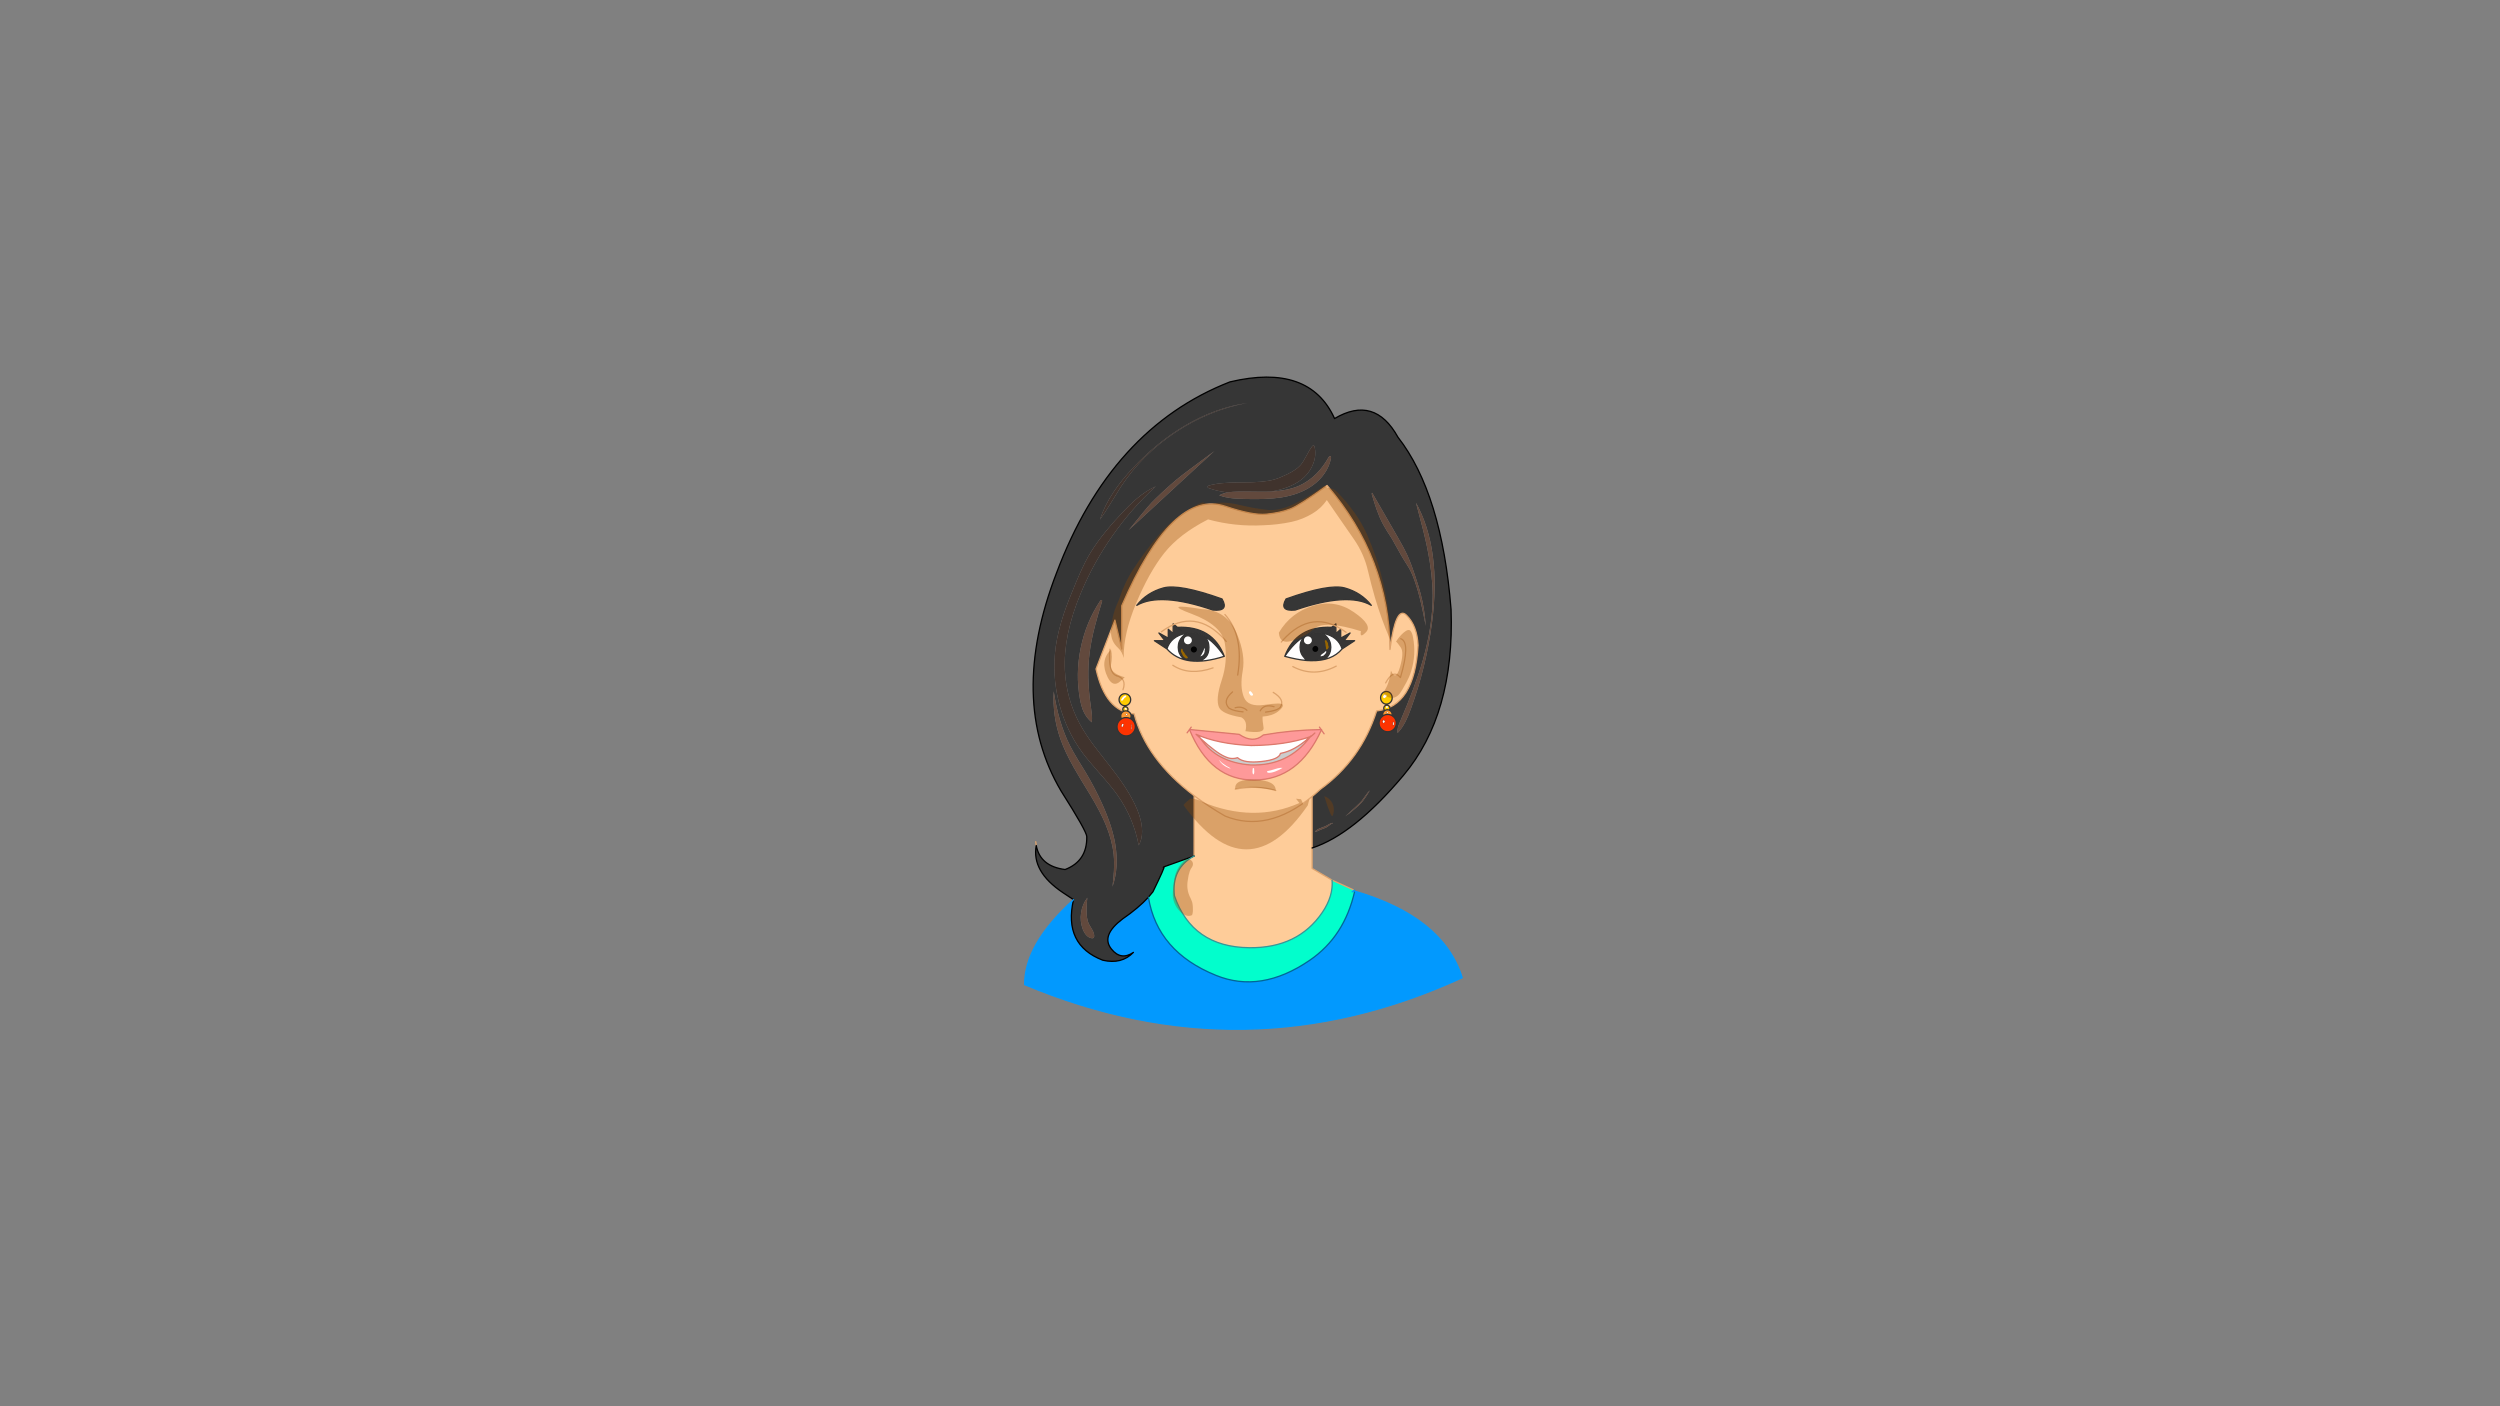 
<svg xmlns="http://www.w3.org/2000/svg" version="1.1" xmlns:xlink="http://www.w3.org/1999/xlink" preserveAspectRatio="none" x="0px" y="0px" width="1920px" height="1080px" viewBox="0 0 1920 1080">
<rect x="0" y="0" width="1920" height="1080" fill="#808080" stroke="none"/>
<defs>
<g id="Layer2_0_FILL">
<path fill="#0099FF" fill-opacity="0.988" stroke="none" d="
M 853.6 728.9
Q 860.875 737.929 870.45 731.45 861.399 740.803 846.95 737.45 816.52 725.708 824.45 690.95 786.678 725.275 786.95 756.2 956.608 827.306 1122.95 750.9 1108.396 704.241 1040.4 684.35 1032.627 719.224 1005.8 737.55 968.343 763.123 933.9 749.1 888.835 730.916 881.95 689 874.418 697.341 862.25 705.65 845.185 718.55 853.6 728.9 Z"/>

<path fill="#353535" fill-opacity="0.988" stroke="none" d="
M 972.45 394.9
Q 982.968 393.932 990.85 390.9 998.062 388.175 1019.2 372.85 1066.807 428.286 1067.5 498.8 1071.996 464.457 1080.15 472.5 1088.353 480.55 1089.05 495.6 1086.463 542.748 1057.25 546 1045.202 583.609 1014.1 606.1 1010.892 609.072 1007.7 611.7
L 1007.7 651.25
Q 1039.684 640.886 1077.85 595.45 1117.354 548.469 1114.4 467.95 1107.381 379.072 1073.65 335.8 1055.633 303.292 1024.95 321.45 1005.606 278.832 944.6 293.3 853.172 328.976 811.45 439.95 773.79 537.843 814.95 607.55 834.61 638.522 834.65 642.55 834.961 661.303 818 667.8 798.795 665.324 795.85 649.35 792.155 669.351 816.25 685.5
L 824.45 690.95
Q 816.52 725.708 846.95 737.45 861.399 740.803 870.45 731.45 860.875 737.929 853.6 728.9 845.185 718.55 862.25 705.65 874.418 697.341 881.95 689 883.856 686.966 885.45 684.9 894.994 665.367 893.9 665.7 893.759 665.784 893.45 666.15 893.759 665.784 893.9 665.7
L 917.05 657.45 917.05 611.05
Q 880.258 583.197 871 548.25 849.036 546.656 841.75 513.75
L 856.25 476.25 861.5 498.5 861.5 465.25
Q 900.473 375.119 941.05 388.85 961.979 395.919 972.45 394.9
M 860.85 373.85
Q 858.95 376.75 852.95 386.6 848.1 394.55 844.7 399.15 848.15 388.45 855.3 377.75 861.3 368.75 870.45 359 889 339.25 910.25 326.75 933.6 313 957.85 309.5 928.45 315 902.9 331.95 877.3 348.9 860.85 373.85
M 873.1 382.9
Q 880.45 376.75 887.65 373.5 869.05 390.5 854.45 411.35 839.8 432.15 830.1 455.45 816.4 488.1 817.85 515.25 819 536.7 829.1 555.6 833.35 563.55 840.55 573.15 841.05 573.85 853.5 589.8 869.75 610.6 874.75 625.4 879.65 640 874.55 649.25 870.5 628.05 858.15 610.55 853.95 604.55 844.95 594.4 835.4 583.6 831.55 578.4 818.65 560.95 813.2 539.4 807.8 517.85 810.85 496.3 812.55 484.7 817.05 471.25 820.3 461.55 826.45 447.1 831.65 434.7 835.65 427.6 843.8 413.1 860.6 395.15 867.7 387.45 873.1 382.9
M 877.65 393.9
Q 881.95 388.7 884.25 386.2 886.05 384.25 892.35 378.3 900.15 371.15 903.55 368.35 906.9 365.55 913.9 360.35
L 932.55 346.5 906.55 370.45
Q 876.65 398 866.9 407.1
L 877.65 393.9
M 844.85 461.55
Q 845.7 460.45 846.25 460.95 846.6 461.25 846.35 462.05 842.55 474.35 840.8 481.2 838.05 491.9 836.9 500.75 834.4 519.95 837.75 542.5 838.45 547.15 838.55 548.65 838.9 552.1 838.45 554.75 834.3 551.2 832.1 546.35 830.5 542.8 829.4 536.95 825.9 517.55 829.95 497.8 834 478 844.85 461.55
M 1007.75 342.75
Q 1008.4 341.9 1008.95 342.1 1009.35 342.3 1009.55 343.05 1011.1 349.15 1008.7 355.75 1006.45 361.95 1001.5 366.6 993.15 374.3 977.95 377.15 977.101 377.306 976.2 377.45 989.355 376.843 998.15 372.85 1005.1 369.65 1010.95 363.85 1016.4 358.35 1020.35 351.2 1020.9 350.1 1021.6 350.25 1022.45 350.45 1022.2 351.95 1021 358.15 1017.15 363.75 1013.45 369.05 1008 372.9 998.4 379.75 983.95 382.05 978.2 382.95 971.05 383.2 966.15 383.35 958.05 383.25 950.8 383.15 947 382.75 940.95 382.15 936.35 380.4 939.173 378.894 942.95 378.15 942.607 378.144 942.25 378.1 934.65 377.2 928.55 374.95 927.3 374.5 927.4 373.75 927.55 373.1 928.5 372.9 936.65 370.4 953.45 370.5 970.5 370.6 978.45 368.3 982.9 367.05 988.55 364.25 995.55 360.85 998.7 357.3 1000.7 355.05 1003.3 350.1 1006.05 344.85 1007.75 342.75
M 1057.35 391.6
Q 1055.9 387.6 1053.6 379.9 1053.25 378.8 1053.85 378.5
L 1073.35 412.35
Q 1078.25 420.85 1080.35 425.35 1083.3 431.5 1086.85 442.3 1089.8 451.15 1091.05 456 1094.2 468.05 1094.95 480.65 1092.8 469.5 1091.4 463.55 1089.25 454.1 1086.65 446.75 1084.45 440.35 1082.1 436.25 1081.8 435.75 1078.05 429.75 1076.3 426.95 1073.4 421.65 1070.3 416 1068.85 413.55 1064.25 406.5 1062.25 402.8 1059.65 398 1057.35 391.6
M 1100.3 457.1
Q 1100.2 441 1096.2 421.25 1093.8 409.5 1087.45 386.05 1107.25 421.8 1099.75 478.65 1095.2 512.75 1083.45 544.7 1081.2 550.85 1079.3 554.45 1076.65 559.55 1073.35 562.95 1073 561.05 1073.6 558.7 1074 557.15 1075.1 554.6 1087.1 526.7 1092.75 506.9 1100.4 480.15 1100.3 457.1
M 1041.4 619.4
Q 1044.3 616.75 1045.85 614.95 1046.3 614.45 1048.85 610.8 1050.6 608.25 1052.1 606.95 1048.25 613.55 1045.3 616.8 1043.65 618.6 1040.65 621.1 1036.1 625.1 1033.25 626.85
L 1041.4 619.4
M 1018.9 635.3
Q 1018 635.85 1016.35 636.4 1014.45 637.1 1013.8 637.4 1012.45 638.1 1011.8 638.35 1010.6 638.9 1009.7 638.85 1011 637.2 1013.9 636.05 1014.25 635.9 1016.25 635.15 1017.7 634.6 1018.6 634.15 1019.4 633.75 1020.95 632.85 1022.3 632.1 1023.4 631.95
L 1023.55 632.35
Q 1022.55 632.65 1021.15 633.7 1019.4 635.05 1018.9 635.3
M 824.8 589.7
Q 817.8 577.35 814.35 567.45 808.2 549.85 809.25 530.9 813 555.35 821.75 572.65 824 577.1 827.7 583.25 829.8 586.7 834.05 593.6 840.85 605.05 846.15 616.7 854.15 634.25 856.5 648.15 859.55 666.2 854.4 680.95 855.25 673.25 855.5 668.7 855.85 661.95 855.3 656.45 854.15 645.2 848.95 632.8 845 623.4 837.5 610.85 828.85 596.85 824.8 589.7
M 834.5 698.85
Q 834.4 705.75 836.2 709.5 836.25 709.6 838.75 713.9 840.25 716.5 840.35 718.5 840.45 719.8 839.7 720.35 839.15 720.8 838 720.5 833.8 719.45 831.5 713.5 829.3 707.55 830.25 701.05 831.2 694.5 835.05 689.45 834.5 694.3 834.5 698.85
M 987.7 460
Q 982.1 469.75 994.7 468.5 1035.25 454.55 1053.15 464.9 1045.45 455.1 1032.75 451.55 1020.55 448.25 987.7 460
M 931.5 468.5
Q 944.118 469.73 938.5 460 905.626 448.26 893.45 451.55 880.74 455.122 873.05 464.9 890.964 454.556 931.5 468.5 Z"/>

<path fill="#62493D" stroke="none" d="
M 836.2 709.5
Q 834.4 705.75 834.5 698.85 834.5 694.3 835.05 689.45 831.2 694.5 830.25 701.05 829.3 707.55 831.5 713.5 833.8 719.45 838 720.5 839.15 720.8 839.7 720.35 840.45 719.8 840.35 718.5 840.25 716.5 838.75 713.9 836.25 709.6 836.2 709.5
M 814.35 567.45
Q 817.8 577.35 824.8 589.7 828.85 596.85 837.5 610.85 845 623.4 848.95 632.8 854.15 645.2 855.3 656.45 855.85 661.95 855.5 668.7 855.25 673.25 854.4 680.95 859.55 666.2 856.5 648.15 854.15 634.25 846.15 616.7 840.85 605.05 834.05 593.6 829.8 586.7 827.7 583.25 824 577.1 821.75 572.65 813 555.35 809.25 530.9 808.2 549.85 814.35 567.45
M 1016.35 636.4
Q 1018 635.85 1018.9 635.3 1019.4 635.05 1021.15 633.7 1022.55 632.65 1023.55 632.35
L 1023.4 631.95
Q 1022.3 632.1 1020.95 632.85 1019.4 633.75 1018.6 634.15 1017.7 634.6 1016.25 635.15 1014.25 635.9 1013.9 636.05 1011 637.2 1009.7 638.85 1010.6 638.9 1011.8 638.35 1012.45 638.1 1013.8 637.4 1014.45 637.1 1016.35 636.4
M 1045.85 614.95
Q 1044.3 616.75 1041.4 619.4
L 1033.25 626.85
Q 1036.1 625.1 1040.65 621.1 1043.65 618.6 1045.3 616.8 1048.25 613.55 1052.1 606.95 1050.6 608.25 1048.85 610.8 1046.3 614.45 1045.85 614.95
M 1096.2 421.25
Q 1100.2 441 1100.3 457.1 1100.4 480.15 1092.75 506.9 1087.1 526.7 1075.1 554.6 1074 557.15 1073.6 558.7 1073 561.05 1073.35 562.95 1076.65 559.55 1079.3 554.45 1081.2 550.85 1083.45 544.7 1095.2 512.75 1099.75 478.65 1107.25 421.8 1087.45 386.05 1093.8 409.5 1096.2 421.25
M 1053.6 379.9
Q 1055.9 387.6 1057.35 391.6 1059.65 398 1062.25 402.8 1064.25 406.5 1068.85 413.55 1070.3 416 1073.4 421.65 1076.3 426.95 1078.05 429.75 1081.8 435.75 1082.1 436.25 1084.45 440.35 1086.65 446.75 1089.25 454.1 1091.4 463.55 1092.8 469.5 1094.95 480.65 1094.2 468.05 1091.05 456 1089.8 451.15 1086.85 442.3 1083.3 431.5 1080.35 425.35 1078.25 420.85 1073.35 412.35
L 1053.85 378.5
Q 1053.25 378.8 1053.6 379.9
M 976.2 377.45
Q 975.541 377.478 974.85 377.5 970.9 377.65 962.9 377.5 954.95 377.35 950.95 377.45 946.4 377.6 943.45 378.1 943.208 378.141 942.95 378.15 939.173 378.894 936.35 380.4 940.95 382.15 947 382.75 950.8 383.15 958.05 383.25 966.15 383.35 971.05 383.2 978.2 382.95 983.95 382.05 998.4 379.75 1008 372.9 1013.45 369.05 1017.15 363.75 1021 358.15 1022.2 351.95 1022.45 350.45 1021.6 350.25 1020.9 350.1 1020.35 351.2 1016.4 358.35 1010.95 363.85 1005.1 369.65 998.15 372.85 989.355 376.843 976.2 377.45
M 846.25 460.95
Q 845.7 460.45 844.85 461.55 834 478 829.95 497.8 825.9 517.55 829.4 536.95 830.5 542.8 832.1 546.35 834.3 551.2 838.45 554.75 838.9 552.1 838.55 548.65 838.45 547.15 837.75 542.5 834.4 519.95 836.9 500.75 838.05 491.9 840.8 481.2 842.55 474.35 846.35 462.05 846.6 461.25 846.25 460.95
M 884.25 386.2
Q 881.95 388.7 877.65 393.9
L 866.9 407.1
Q 876.65 398 906.55 370.45
L 932.55 346.5 913.9 360.35
Q 906.9 365.55 903.55 368.35 900.15 371.15 892.35 378.3 886.05 384.25 884.25 386.2 Z"/>

<path fill="#40332D" stroke="none" d="
M 1008.95 342.1
Q 1008.4 341.9 1007.75 342.75 1006.05 344.85 1003.3 350.1 1000.7 355.05 998.7 357.3 995.55 360.85 988.55 364.25 982.9 367.05 978.45 368.3 970.5 370.6 953.45 370.5 936.65 370.4 928.5 372.9 927.55 373.1 927.4 373.75 927.3 374.5 928.55 374.95 934.65 377.2 942.25 378.1 942.607 378.144 942.95 378.15 943.208 378.141 943.45 378.1 946.4 377.6 950.95 377.45 954.95 377.35 962.9 377.5 970.9 377.65 974.85 377.5 975.541 377.478 976.2 377.45 977.101 377.306 977.95 377.15 993.15 374.3 1001.5 366.6 1006.45 361.95 1008.7 355.75 1011.1 349.15 1009.55 343.05 1009.35 342.3 1008.95 342.1
M 887.65 373.5
Q 880.45 376.75 873.1 382.9 867.7 387.45 860.6 395.15 843.8 413.1 835.65 427.6 831.65 434.7 826.45 447.1 820.3 461.55 817.05 471.25 812.55 484.7 810.85 496.3 807.8 517.85 813.2 539.4 818.65 560.95 831.55 578.4 835.4 583.6 844.95 594.4 853.95 604.55 858.15 610.55 870.5 628.05 874.55 649.25 879.65 640 874.75 625.4 869.75 610.6 853.5 589.8 841.05 573.85 840.55 573.15 833.35 563.55 829.1 555.6 819 536.7 817.85 515.25 816.4 488.1 830.1 455.45 839.8 432.15 854.45 411.35 869.05 390.5 887.65 373.5
M 852.95 386.6
Q 858.95 376.75 860.85 373.85 877.3 348.9 902.9 331.95 928.45 315 957.85 309.5 933.6 313 910.25 326.75 889 339.25 870.45 359 861.3 368.75 855.3 377.75 848.15 388.45 844.7 399.15 848.1 394.55 852.95 386.6 Z"/>

<path fill="#00FFCC" fill-opacity="0.988" stroke="none" d="
M 917.05 657.45
L 893.9 665.7
Q 894.994 665.367 885.45 684.9 883.856 686.966 881.95 689 888.835 730.916 933.9 749.1 968.343 763.123 1005.8 737.55 1032.627 719.224 1040.4 684.35 1039.134 684.979 1038.45 684.95
L 1040.05 683.7 1023.05 675.95
Q 1024.034 688.306 1015.5 700.8 996.735 728.291 959.45 727.85 915.538 727.362 901.95 687.95 899.542 666.857 917.05 657.45 Z"/>

<path fill="#FFCC99" fill-opacity="0.988" stroke="none" d="
M 917.05 657.45
Q 899.542 666.857 901.95 687.95 915.538 727.362 959.45 727.85 996.735 728.291 1015.5 700.8 1024.034 688.306 1023.05 675.95
L 1007.7 666.95 1007.7 651.25 1007.7 611.7
Q 973.315 639.871 940.9 626.75 927.81 619.215 917.05 611.05
L 917.05 657.45
M 990.85 390.9
Q 982.968 393.932 972.45 394.9 961.979 395.919 941.05 388.85 900.473 375.119 861.5 465.25
L 861.5 498.5 856.25 476.25 841.75 513.75
Q 849.036 546.656 871 548.25 880.258 583.197 917.05 611.05 927.81 619.215 940.9 626.75 973.315 639.871 1007.7 611.7 1010.892 609.072 1014.1 606.1 1045.202 583.609 1057.25 546 1086.463 542.748 1089.05 495.6 1088.353 480.55 1080.15 472.5 1071.996 464.457 1067.5 498.8 1066.807 428.286 1019.2 372.85 998.062 388.175 990.85 390.9
M 938.5 460
Q 944.118 469.73 931.5 468.5 890.964 454.556 873.05 464.9 880.74 455.122 893.45 451.55 905.626 448.26 938.5 460
M 852.4 498.65
Q 850.8 516.4 857.35 518.9 865.516 521.138 862.45 529.7 865.516 521.138 857.35 518.9 850.8 516.4 852.4 498.65
M 946.6 531.4
Q 938.514 538.232 943.9 543.9 947.606 546.171 954.65 546.7 947.606 546.171 943.9 543.9 938.514 538.232 946.6 531.4
M 914.85 558.45
L 913.55 560.25 951.65 563.95
Q 962.416 571.263 970.2 564.45 992.2 560.606 1014.65 560.3
L 1013.35 558.45 1014.65 560.3
Q 1014.828 560.291 1015 560.25 1014.912 560.41 1014.8 560.55
L 1016.9 563.55 1014.8 560.55
Q 997.529 598.672 963.55 599.05 929.572 599.484 913.5 560.3
L 911.7 562.8 913.5 560.3 913.5 560.25 913.55 560.25 914.85 558.45
M 948.6 543.55
Q 954.003 542.108 957.6 545.5 954.003 542.108 948.6 543.55
M 940.75 471.95
Q 955.477 488.337 950.55 518.45 955.477 488.337 940.75 471.95
M 994.7 468.5
Q 982.1 469.75 987.7 460 1020.55 448.25 1032.75 451.55 1045.45 455.1 1053.15 464.9 1035.25 454.55 994.7 468.5
M 977.85 531.75
Q 987.201 537.464 983.2 543.25 981.015 545.834 971.95 546.9 981.015 545.834 983.2 543.25 987.201 537.464 977.85 531.75
M 1008.6 507.15
L 1008.55 507.1
Q 1010.644 507.301 1012.6 507.35 1010.524 507.376 1008.6 507.15
M 1075.5 520.35
Q 1070.045 513.563 1064.2 524.45 1070.045 513.563 1075.5 520.35 1083.533 493.224 1075.8 490.55 1083.533 493.224 1075.5 520.35
M 948.7 606.05
Q 965.7 602.85 979.75 607.1 965.7 602.85 948.7 606.05
M 967.85 545.9
Q 970.815 540.433 978.45 542.75 970.815 540.433 967.85 545.9 Z"/>

<path fill="#333333" fill-opacity="0.988" stroke="none" d="
M 1008.55 507.1
L 1008.6 507.15
Q 1010.524 507.376 1012.6 507.35 1010.644 507.301 1008.55 507.1 Z"/>

<path fill="#FF9999" fill-opacity="0.988" stroke="none" d="
M 1014.65 560.3
L 1014.8 560.55
Q 1014.912 560.41 1015 560.25 1014.828 560.291 1014.65 560.3
M 913.5 560.3
L 913.55 560.25 913.5 560.25 913.5 560.3
M 913.55 560.25
L 913.5 560.3
Q 929.572 599.484 963.55 599.05 997.529 598.672 1014.8 560.55
L 1014.65 560.3
Q 992.2 560.606 970.2 564.45 962.416 571.263 951.65 563.95
L 913.55 560.25
M 921.95 567.05
Q 920.31 565.577 918.55 563.9 935.347 571.426 960.9 572.55 987.532 572.36 1005.9 565.85 1006.323 565.561 1006.8 565.15 1006.625 565.413 1006.45 565.65 1007.195 565.319 1008.45 564.2 1008.663 564.025 1008.85 563.85 1009.295 563.446 1009.8 562.95 1009.295 563.446 1008.85 563.85 1008.663 564.025 1008.45 564.2 1006.83 565.712 1006 566.2 989.105 588.388 960.5 587.5 934.243 585.556 921.95 567.05
M 1006.8 565.15
Q 1006.323 565.561 1005.9 565.85 1006.049 565.831 1006.15 565.75 1006.483 565.478 1006.8 565.15
M 921.25 566
Q 921.632 566.112 918.55 563.9 920.31 565.577 921.95 567.05 921.593 566.546 921.25 566 Z"/>

<path fill="#FFFFFF" stroke="none" d="
M 1006.45 565.65
Q 1006.238 565.926 1006 566.2 1006.83 565.712 1008.45 564.2 1007.195 565.319 1006.45 565.65
M 1006.45 565.65
Q 1006.307 565.713 1006.15 565.75 1005.583 566.321 1005 566.85 1005.456 566.549 1006 566.2 1006.238 565.926 1006.45 565.65
M 1006.15 565.75
Q 1006.049 565.831 1005.9 565.85 1003.468 567.879 1003.85 567.6 1004.293 567.293 1005 566.85 1005.583 566.321 1006.15 565.75
M 918.55 563.9
Q 921.632 566.112 921.25 566 921.593 566.546 921.95 567.05 934.042 578.177 940.75 581.1 945.627 583.485 950.4 581.9 955.353 586.345 968.85 584.85 982.349 583.349 983.4 578.6 994.051 576.671 1005 566.85 1004.293 567.293 1003.85 567.6 1003.468 567.879 1005.9 565.85 987.532 572.36 960.9 572.55 935.347 571.426 918.55 563.9 Z"/>

<path fill="#CCCCCC" stroke="none" d="
M 1006.15 565.75
Q 1006.307 565.713 1006.45 565.65 1006.625 565.413 1006.8 565.15 1006.483 565.478 1006.15 565.75
M 968.85 584.85
Q 955.353 586.345 950.4 581.9 945.627 583.485 940.75 581.1 934.042 578.177 921.95 567.05 934.243 585.556 960.5 587.5 989.105 588.388 1006 566.2 1005.456 566.549 1005 566.85 994.051 576.671 983.4 578.6 982.349 583.349 968.85 584.85 Z"/>
</g>

<g id="Layer2_1_FILL">
<path fill="#FFFFFF" fill-opacity="0.988" stroke="none" d="
M 986.7 504.05
Q 995.7 506.55 1003.2 507.25 1001.95 505.45 1001.9 505.4 998.45 501.95 998.45 497.05 998.45 492.15 1001.9 488.7 994.15 493 986.7 504.05
M 1000.9 491.8
Q 1000.9 493.25 1001.95 494.25 1002.95 495.3 1004.45 495.3 1005.95 495.3 1006.95 494.25 1008 493.25 1008 491.8 1008 490.3 1006.95 489.25 1005.95 488.25 1004.45 488.25 1002.95 488.25 1001.95 489.25 1000.9 490.3 1000.9 491.8
M 1016.05 486.35
Q 1015.45 486.25 1014.8 486.15 1016.9 487 1018.6 488.7 1022.05 492.15 1022.05 497.05 1022.05 501.95 1018.6 505.4 1012.05 507.35 1006.65 507.4 1022.8 507.85 1030.75 498.35 1027.75 488.7 1016.05 486.35
M 912.15 486.15
Q 911.5 486.25 910.9 486.35 899.2 488.7 896.2 498.35 909.9 513.8 940.25 504.05 932.8 493 925 488.7 928.45 492.15 928.45 497.05 928.45 501.95 926.15 504.5 923.85 507.1 920.5 507.6 917.1 508 908.35 505.4 904.9 501.95 904.9 497.05 904.9 492.15 908.35 488.7 910.05 487 912.15 486.15
M 909.8 489.25
Q 908.8 490.3 908.8 491.8 908.8 493.25 909.8 494.25 910.85 495.3 912.3 495.3 913.8 495.3 914.8 494.25 915.85 493.25 915.85 491.8 915.85 490.3 914.8 489.25 913.8 488.25 912.3 488.25 910.85 488.25 909.8 489.25 Z"/>

<path fill="#333333" fill-opacity="0.988" stroke="none" d="
M 1018.6 488.7
Q 1016.9 487 1014.8 486.15 1008.25 485.25 1001.9 488.7 998.45 492.15 998.45 497.05 998.45 501.95 1001.9 505.4 1001.95 505.45 1003.2 507.25 1004.95 507.35 1006.65 507.4 1012.05 507.35 1018.6 505.4 1022.05 501.95 1022.05 497.05 1022.05 492.15 1018.6 488.7
M 1001.95 494.25
Q 1000.9 493.25 1000.9 491.8 1000.9 490.3 1001.95 489.25 1002.95 488.25 1004.45 488.25 1005.95 488.25 1006.95 489.25 1008 490.3 1008 491.8 1008 493.25 1006.95 494.25 1005.95 495.3 1004.45 495.3 1002.95 495.3 1001.95 494.25
M 925 488.7
Q 918.7 485.25 912.15 486.15 910.05 487 908.35 488.7 904.9 492.15 904.9 497.05 904.9 501.95 908.35 505.4 917.1 508 920.5 507.6 923.85 507.1 926.15 504.5 928.45 501.95 928.45 497.05 928.45 492.15 925 488.7
M 908.8 491.8
Q 908.8 490.3 909.8 489.25 910.85 488.25 912.3 488.25 913.8 488.25 914.8 489.25 915.85 490.3 915.85 491.8 915.85 493.25 914.8 494.25 913.8 495.3 912.3 495.3 910.85 495.3 909.8 494.25 908.8 493.25 908.8 491.8 Z"/>

<path fill="#353535" fill-opacity="0.988" stroke="none" d="
M 1022.7 481.8
L 1019.4 484.4 1022.7 481.8
Q 995.65 480.55 986.7 504.05 994.15 493 1001.9 488.7 1008.25 485.25 1014.8 486.15 1015.45 486.25 1016.05 486.35 1027.75 488.7 1030.75 498.35
L 1040.35 492.05 1032.3 492.05 1036.85 486.15 1029.65 490.1 1029.65 483.3 1025.95 486.6 1025.95 479.15 1022.7 481.8
M 897.25 483.3
L 897.25 490.1 890.05 486.15 894.65 492.05 886.6 492.05 896.2 498.35
Q 899.2 488.7 910.9 486.35 911.5 486.25 912.15 486.15 918.7 485.25 925 488.7 932.8 493 940.25 504.05 931.3 480.55 904.25 481.8
L 907.5 484.4 904.25 481.8 901 479.15 901 486.6 897.25 483.3 Z"/>
</g>

<g id="Layer1_0_FILL">
<path fill="#000000" fill-opacity="0.988" stroke="none" d="
M 1009.45 500.55
Q 1010.65 500.9 1011.55 500.2 1012.1 499.8 1012.3 499.05 1012.55 498.35 1012.3 497.65 1011.8 496.15 1010.2 496
L 1009.6 496.15
Q 1008.7 496.5 1008.25 497.3 1007.75 498.1 1008 499.05 1008.3 500.1 1009.45 500.55
M 919.15 499.4
Q 919.35 498.7 919.1 498 918.85 497.3 918.25 496.9 917.6 496.45 916.9 496.45 916.35 496.45 915.95 496.65 915.2 496.95 914.8 497.75 914.45 498.45 914.6 499.3 914.8 500.15 915.45 500.65 916.05 501.15 916.95 501.15 917.8 501.1 918.4 500.6 918.95 500.15 919.15 499.4 Z"/>

<path fill="#996600" fill-opacity="0.988" stroke="none" d="
M 1019.7 493.55
L 1019.2 492.9
Q 1019.05 492.3 1018.85 492.05 1018.7 491.8 1018.35 491.7 1018 491.55 1017.75 491.75 1017.35 492 1017.45 492.5 1017.45 492.8 1017.65 493.3 1017.9 494 1017.95 494.7
L 1018.05 495.9 1018.35 497.25 1018.35 498.1
Q 1018.45 498.75 1018.85 498.8 1019.25 498.95 1019.7 498.4 1020.55 497.5 1020.4 496.65 1020.1 495.8 1020 495.4 1020 494.05 1019.7 493.55
M 912.3 505.2
Q 912 504.25 911.3 503.65 910.65 503.15 910.4 502.8 910.35 502.75 909.6 501.4 908.6 500.3 908.4 499.65 908.25 498.85 908.2 498.7 908.1 498.45 907.9 498.35 907.65 498.2 907.45 498.3 907.2 498.45 907.1 498.9 906.9 499.6 906.95 500.05 906.95 500.5 907.35 501.3
L 908.65 503.9
Q 908.9 504.25 909.55 504.8 910.35 505.5 910.9 505.6 911.85 505.9 912.3 505.2 Z"/>

<path fill="#FFFFFF" fill-opacity="0.988" stroke="none" d="
M 961.25 531.7
Q 960.6 530.85 960.2 530.8 960.25 530.9 960 530.9 959.3 530.9 959.2 531.75 959.2 532.25 959.65 532.9
L 960 533.45
Q 960.55 534.3 961.2 534.3
L 961.7 534.25 962.1 534
Q 962.4 533.7 962.3 533.2 962.15 532.8 961.85 532.5
L 961.25 531.7
M 974.15 593.5
Q 976.1 593.7 979.3 592.55 982.75 591.25 984.95 589.75 982.8 589.45 979.4 590.6 975.25 591.95 973.85 592.1 973.3 592.2 973.1 592.4 973 592.6 973.05 592.85 973.1 593.1 973.3 593.2 973.55 593.4 974.15 593.5
M 938.8 586.1
Q 937.5 585.1 937.05 584.4 936.7 583.8 936.35 583.9 938.35 587.65 943.7 589.9 944.55 590.3 945.2 590.1 941.85 588.4 938.8 586.1
M 962.3 589.9
Q 962.05 590.05 962.05 590.6
L 961.9 592.85
Q 961.9 594.2 962.6 594.85 963.3 594.05 963.3 592.95 963.2 591.85 963.2 591.3 963.2 590.45 963.15 590.3 963.05 590.05 962.8 589.9 962.5 589.75 962.3 589.9
M 925 500.75
L 925.25 500.15
Q 925.15 499.65 925.15 499.35
L 925.35 498.8
Q 925.5 498.45 925.45 498.2 925.4 498.05 925.25 497.95 925.1 497.9 925 497.95 923.85 500.9 922.55 503.1 922.15 503.75 921.9 503.85
L 922 504.05
Q 923.1 503.7 923.7 503.2 923.95 503 924.55 502.15 924.9 501.65 924.95 501.3
L 925 500.75
M 1018.5 501
Q 1018.7 500.65 1018.55 500.35 1018.5 500.15 1018.25 500.15 1018 500.15 1017.8 500.3 1017.55 500.45 1017.25 500.95 1016.95 501.35 1016.1 501.8 1015.25 502.3 1014.95 502.6 1014.6 502.95 1014.1 503.85 1014.35 504.1 1014.75 504
L 1015.4 503.8
Q 1015.6 503.75 1016 503.7 1016.3 503.65 1016.5 503.5 1016.6 503.45 1016.95 502.95
L 1017.55 502.5 1018.05 501.85 1018.5 501
M 863.85 543.9
L 863.75 544.2 863.75 544.35
Q 864 544.95 864.6 545.2
L 864.75 545.2
Q 864.9 545.25 865.1 545.15
L 865.3 545.05 865.4 544.8
Q 865.5 544.45 865.25 544.1 865.1 543.75 864.7 543.6
L 864.55 543.6 864.4 543.65 864.2 543.65
Q 864.1 543.65 863.85 543.9
M 869.15 556.65
Q 869.1 556.5 868.65 556.05
L 868.45 555.9
Q 868.2 555.9 868.2 556 868.65 556.25 868.9 556.85 869.05 557.45 869.05 558 869.05 558.65 868.8 559 868.6 559.2 868.6 559.3 868.55 559.45 868.65 559.75 868.65 559.8 868.5 560.25 868.4 560.55 868.5 560.7
L 868.7 560.7
Q 868.95 560.3 868.95 559.95
L 869.05 559.5 869.3 559
Q 869.4 558.8 869.4 558.3 869.5 557.15 869.15 556.65
M 861.65 556.25
Q 861.35 556.55 861.35 556.7
L 861.3 557.15 861.15 557.55
Q 861.1 557.75 861.15 557.9
L 861.45 558.15 861.7 558.25
Q 861.8 558.35 861.9 558.25 862.35 558.25 862.5 558.1 862.65 557.9 862.75 557.35
L 862.95 556.8
Q 863.1 556.45 862.9 556.1
L 862.65 555.85
Q 862.45 555.7 862.1 555.9 861.95 555.95 861.65 556.25
M 864.5 548.7
Q 864.55 548.9 864.8 549.15
L 864.9 549.25 865.5 549.25 865.65 549.15
Q 865.95 548.95 866 548.7 866 548.4 865.65 548.15
L 865.5 548.05 864.95 548.05 864.75 548.2
Q 864.5 548.45 864.5 548.7
M 1065.95 547.5
L 1066.05 547.3 1065.75 546.75 1065.55 546.75
Q 1065.05 546.85 1064.75 547.25
L 1064.7 547.35 1064.75 547.5 1064.8 547.95 1065.25 548.1 1065.35 548.05
Q 1065.75 547.8 1065.95 547.5
M 1069.7 554.5
L 1069.65 554.8
Q 1069.5 555.85 1069.55 556.7
L 1069.65 556.95
Q 1069.75 557.1 1070.1 557.1
L 1070.25 557.1 1070.35 556.95
Q 1070.55 556.65 1070.55 555.9 1070.55 555 1070.35 554.65 1070.15 554.3 1069.95 554.35 1069.8 554.35 1069.7 554.5
M 1063.6 554.4
L 1063.6 553.95
Q 1063.5 553.15 1062.7 552.95
L 1062.7 553.05
Q 1062.2 553.2 1062.1 553.25 1061.9 553.4 1061.8 553.75
L 1061.7 554.25
Q 1061.7 554.6 1061.95 554.85 1062.25 555.35 1062.85 555.25
L 1063.1 555.15
Q 1063.4 554.95 1063.6 554.4
M 1065.05 543.95
L 1065.65 543.85
Q 1065.9 543.45 1065.95 543.2
L 1065.9 542.8 1065.7 542.3
Q 1065.45 542.05 1065.2 542.05 1065 542.05 1064.75 542.2
L 1064.5 542.65
Q 1064.4 543.05 1064.45 543.25 1064.55 543.6 1064.75 543.8
L 1064.9 543.95 1065.05 543.95
M 1062.15 534.95
Q 1062.05 535.6 1062.5 535.95 1062.9 536.35 1063.5 536.15 1063.9 536 1064.5 535.3 1065.1 534.7 1065.1 534.4 1065.15 533.8 1064.55 533.55 1064.25 533.35 1063.5 533.35 1063.6 533.45 1063.45 533.45
L 1063.3 533.45
Q 1063 533.45 1062.75 533.7
L 1062.45 534.25
Q 1062.35 534.5 1062.15 534.95
M 865.05 534.5
Q 864.95 534.3 864.4 533.95 863.25 534.3 862.3 535.25 861.7 535.95 861.25 536.75 860.75 537.45 861 537.9 861.4 538.5 862.2 538 862.55 537.75 863 537.05 863.45 536.3 863.75 536.05 864.05 535.8 864.7 535.45 865.25 535 865.05 534.5 Z"/>

<path fill="#FFCC00" fill-opacity="0.988" stroke="none" d="
M 864.3 542.75
Q 863.45 542.75 862.85 543.3 862.3 543.9 862.3 544.75 862.3 545.6 862.85 546.15 862.931 546.231 863 546.3 863.789 545.95 864.7 545.95 865.263 545.95 865.75 546.05 866.3 545.55 866.3 544.75 866.3 543.9 865.7 543.3 865.15 542.75 864.3 542.75
M 863.75 544.2
L 863.85 543.9
Q 864.1 543.65 864.2 543.65
L 864.4 543.65 864.55 543.6 864.7 543.6
Q 865.1 543.75 865.25 544.1 865.5 544.45 865.4 544.8
L 865.3 545.05 865.1 545.15
Q 864.9 545.25 864.75 545.2
L 864.6 545.2
Q 864 544.95 863.75 544.35
L 863.75 544.2
M 1065.1 541.55
Q 1064.1 541.55 1063.4 542.25 1062.7 542.95 1062.7 543.95 1062.7 544.95 1063.4 545.65 1063.438 545.688 1063.45 545.7 1064.395 545.1 1065.55 545.1 1066.35 545.1 1067 545.4 1067.5 544.777 1067.5 543.95 1067.5 542.95 1066.8 542.25 1066.1 541.55 1065.1 541.55
M 1065.65 543.85
L 1065.05 543.95 1064.9 543.95 1064.75 543.8
Q 1064.55 543.6 1064.45 543.25 1064.4 543.05 1064.5 542.65
L 1064.75 542.2
Q 1065 542.05 1065.2 542.05 1065.45 542.05 1065.7 542.3
L 1065.9 542.8 1065.95 543.2
Q 1065.9 543.45 1065.65 543.85
M 1067.9 539.3
Q 1069.2 537.9 1069.2 535.9 1069.2 533.9 1067.9 532.45 1066.6 531.05 1064.75 531.05 1062.9 531.05 1061.6 532.45 1060.3 533.9 1060.3 535.9 1060.3 537.9 1061.6 539.3 1062.9 540.75 1064.75 540.75 1066.6 540.75 1067.9 539.3
M 1062.5 535.95
Q 1062.05 535.6 1062.15 534.95 1062.35 534.5 1062.45 534.25
L 1062.75 533.7
Q 1063 533.45 1063.3 533.45
L 1063.45 533.45
Q 1063.6 533.45 1063.5 533.35 1064.25 533.35 1064.55 533.55 1065.15 533.8 1065.1 534.4 1065.1 534.7 1064.5 535.3 1063.9 536 1063.5 536.15 1062.9 536.35 1062.5 535.95
M 867.05 540.6
Q 868.35 539.25 868.35 537.35 868.35 535.45 867.05 534.1 865.75 532.75 863.9 532.75 862.05 532.75 860.75 534.1 859.45 535.45 859.45 537.35 859.45 539.25 860.75 540.6 862.05 541.95 863.9 541.95 865.75 541.95 867.05 540.6
M 864.4 533.95
Q 864.95 534.3 865.05 534.5 865.25 535 864.7 535.45 864.05 535.8 863.75 536.05 863.45 536.3 863 537.05 862.55 537.75 862.2 538 861.4 538.5 861 537.9 860.75 537.45 861.25 536.75 861.7 535.95 862.3 535.25 863.25 534.3 864.4 533.95 Z"/>

<path fill="#FF3300" fill-opacity="0.988" stroke="none" d="
M 864.9 551.1
Q 862.909 551.1 861.3 552.05 860.558 552.507 859.9 553.15 857.85 555.25 857.85 558.15 857.85 561.05 859.9 563.1 862 565.2 864.9 565.2 867.8 565.2 869.85 563.1 871.95 561.05 871.95 558.15 871.95 555.25 869.85 553.15 869.078 552.378 868.15 551.9 866.708 551.1 864.9 551.1
M 861.35 556.7
Q 861.35 556.55 861.65 556.25 861.95 555.95 862.1 555.9 862.45 555.7 862.65 555.85
L 862.9 556.1
Q 863.1 556.45 862.95 556.8
L 862.75 557.35
Q 862.65 557.9 862.5 558.1 862.35 558.25 861.9 558.25 861.8 558.35 861.7 558.25
L 861.45 558.15 861.15 557.9
Q 861.1 557.75 861.15 557.55
L 861.3 557.15 861.35 556.7
M 868.65 556.05
Q 869.1 556.5 869.15 556.65 869.5 557.15 869.4 558.3 869.4 558.8 869.3 559
L 869.05 559.5 868.95 559.95
Q 868.95 560.3 868.7 560.7
L 868.5 560.7
Q 868.4 560.55 868.5 560.25 868.65 559.8 868.65 559.75 868.55 559.45 868.6 559.3 868.6 559.2 868.8 559 869.05 558.65 869.05 558 869.05 557.45 868.9 556.85 868.65 556.25 868.2 556 868.2 555.9 868.45 555.9
L 868.65 556.05
M 1070.45 550.65
Q 1069.819 550.019 1069.1 549.6 1067.611 548.7 1065.75 548.7 1063.671 548.7 1062.05 549.8 1061.526 550.174 1061.05 550.65 1059.1 552.6 1059.1 555.35 1059.1 558.1 1061.05 560.05 1063 562 1065.75 562 1068.5 562 1070.45 560.05 1072.4 558.1 1072.4 555.35 1072.4 552.6 1070.45 550.65
M 1063.6 553.95
L 1063.6 554.4
Q 1063.4 554.95 1063.1 555.15
L 1062.85 555.25
Q 1062.25 555.35 1061.95 554.85 1061.7 554.6 1061.7 554.25
L 1061.8 553.75
Q 1061.9 553.4 1062.1 553.25 1062.2 553.2 1062.7 553.05
L 1062.7 552.95
Q 1063.5 553.15 1063.6 553.95
M 1069.65 554.8
L 1069.7 554.5
Q 1069.8 554.35 1069.95 554.35 1070.15 554.3 1070.35 554.65 1070.55 555 1070.55 555.9 1070.55 556.65 1070.35 556.95
L 1070.25 557.1 1070.1 557.1
Q 1069.75 557.1 1069.65 556.95
L 1069.55 556.7
Q 1069.5 555.85 1069.65 554.8 Z"/>

<path fill="#FF9933" fill-opacity="0.988" stroke="none" d="
M 867.5 547.1
Q 866.743 546.343 865.75 546.05 865.263 545.95 864.7 545.95 863.789 545.95 863 546.3 862.388 546.585 861.85 547.1 860.7 548.3 860.7 549.95 860.7 551.138 861.3 552.05 862.909 551.1 864.9 551.1 866.708 551.1 868.15 551.9 868.7 551.031 868.7 549.95 868.7 548.3 867.5 547.1
M 864.8 549.15
Q 864.55 548.9 864.5 548.7 864.5 548.45 864.75 548.2
L 864.95 548.05 865.5 548.05 865.65 548.15
Q 866 548.4 866 548.7 865.95 548.95 865.65 549.15
L 865.5 549.25 864.9 549.25 864.8 549.15
M 1069.1 549.6
Q 1069.2 549.191 1069.2 548.75 1069.2 547.25 1068.1 546.15 1067.61 545.66 1067 545.4 1066.35 545.1 1065.55 545.1 1064.395 545.1 1063.45 545.7 1063.203 545.909 1062.95 546.15 1061.9 547.25 1061.9 548.75 1061.9 549.314 1062.05 549.8 1063.671 548.7 1065.75 548.7 1067.611 548.7 1069.1 549.6
M 1066.05 547.3
L 1065.95 547.5
Q 1065.75 547.8 1065.35 548.05
L 1065.25 548.1 1064.8 547.95 1064.75 547.5 1064.7 547.35 1064.75 547.25
Q 1065.05 546.85 1065.55 546.75
L 1065.75 546.75 1066.05 547.3 Z"/>
</g>

<g id="Layer0_0_FILL">
<path fill="#904800" fill-opacity="0.318" stroke="none" d="
M 922.95 467.8
Q 891.624 462.676 914.95 471.35 938.319 480.07 940.65 494.05 943.039 508.073 938.2 522.6 933.4 537.144 936.25 543.3 938.628 548.412 953.3 550.9 958.39 553.611 956.5 561.55 971.323 563.763 970.4 558.7 969.523 553.638 969.65 550.35 977.085 549.82 981.45 546.5 985.825 543.172 985.15 541.25 984.468 539.332 971.4 541.3 958.34 543.275 955.25 535.35 952.154 527.462 954.4 515.2 956.649 502.949 950.05 486.95 942.4 468.45 922.95 467.8
M 1023.55 626.4
Q 1024.7 623.6 1024.3 620.45 1023.85 617.25 1021.95 614.9 1020.05 612.5 1017.05 611.45
L 1017.05 611.5
Q 1022.447 629.05 1023.55 626.4
M 982.15 485.9
Q 982.8 494.85 991.6 492.3 1001.398 489.552 1009.35 482.8 1017.306 476.042 1045.2 484.75 1044.019 490.825 1049.15 485.45 1054.336 480.131 1039.8 470.15 1025.305 460.156 1008.6 465.2 991.3 470.4 982.15 485.9
M 1077.8 486
Q 1074.723 488.688 1072.15 492.75 1073.081 493.355 1075.75 497.2 1078.47 501.046 1075.2 512.25 1071.98 523.505 1068.25 515.05 1066.977 525.772 1062.3 531.8 1062.95 533.105 1064 534.05 1065.5 535.45 1067.6 535.85 1069.7 536.25 1071.55 535.45 1073.3 534.7 1074.8 532.9 1075.75 531.7 1077.15 529.35 1080.75 523.2 1082 520.2 1083 518 1083.8 515.35 1087.7 502.75 1085.25 489.7 1084.7 486.35 1083.4 484.65 1081.795 482.506 1077.8 486
M 914.7 667.1
Q 915.65 665.75 915.95 664.95 916.3 664 916.15 662.95 915.95 661.9 915.25 661.15 914.6 660.35 913.55 660.05 912.55 659.75 911.55 659.95 910.2 660.25 908.65 661.8 904.9 665.4 903.15 670.25 901.85 673.65 901.05 681 900.55 686.35 900.75 688.6 901.1 692.15 902.8 695.4 904.5 698.6 907.2 700.9 909.2 702.6 911.1 703.15 913.55 703.8 915.5 702.8 916.05 701.5 916.15 699.7 916.2 698.75 916.1 696.45 915.9 694 915.6 692.85 915.35 691.9 914.7 690.55 913.75 688.55 913.6 688.25 911.95 684.5 911.85 680.45 911.8 677.45 912.85 672.25 913.65 668.8 914.7 667.1
M 922.95 615.7
Q 920.1 614 916.85 613.55 915.453 613.284 914.15 613.4 908.615 617.822 909.1 618.55 957.8 686.05 1004.35 618.55
L 1005.6 613.8 1000.9 617.5 999.2 613.8 995.3 613.4 997.95 616.7
Q 962.788 632.299 922.95 615.7
M 963.75 598.8
Q 947.599 598.226 948.7 606.05 957.839 602.684 979.75 607.1 979.905 599.424 963.75 598.8
M 853.25 510.55
Q 854.495 504.262 853.25 498.9 844.383 507.517 850.7 520.2 854.85 528.45 860.6 523.05 862.426 521.339 863.8 520.15 852.062 516.887 853.25 510.55
M 995.6 386.2
Q 983.705 392.366 974.2 391.65 964.15 390.7 951.9 387.8 939.55 384.7 929.45 387.05 926.152 387.096 924.45 386.05 922.743 385.062 910.65 392.7 898.607 400.388 888.75 412.25 878.898 424.104 870.7 436.65 863.45 447.6 859.5 460.2 859.05 461.35 858.5 462.55 853.55 473.3 853.25 485.1 853.1 492.5 858.55 497.45 861.838 500.438 863 505.4 863.003 505.207 863 505 862.742 486.806 872.65 463.05 882.604 439.349 894.15 424.75 905.744 410.15 927.8 398.9 948.55 404.6 970.25 403.4 981.3 403.05 991.95 400.8 1000.55 398.9 1008.05 394.35 1014.65 390.45 1019 384.05 1029.55 399.15 1039.85 414.2 1047.6 425.4 1050.6 438.45 1053 448.7 1055.95 458.9 1060.8 475.4 1067.65 491.35 1067.7 488.5 1067.55 485.7 1065.8 446.45 1049.75 410.25 1046 401.85 1040.6 394.25 1034.35 385.35 1026.65 377.65 1023.9 374.9 1019.8 374.7 1019.05 374.1 1018.3 373.65 1017.05 372.9 1015.9 373.7 1007.548 380.095 995.6 386.2 Z"/>
</g>

<path id="Layer2_0_1_STROKES" stroke="#333333" stroke-width="1" stroke-linejoin="round" stroke-linecap="round" fill="none" d="
M 931.5 468.5
Q 944.118 469.73 938.5 460 905.626 448.26 893.45 451.55 880.74 455.122 873.05 464.9 890.964 454.556 931.5 468.5 Z
M 994.7 468.5
Q 982.1 469.75 987.7 460 1020.55 448.25 1032.75 451.55 1045.45 455.1 1053.15 464.9 1035.25 454.55 994.7 468.5 Z"/>

<path id="Layer2_0_2_STROKES" stroke="#DFA56E" stroke-width="1" stroke-linejoin="round" stroke-linecap="round" fill="none" d="
M 852.4 498.65
Q 850.8 516.4 857.35 518.9"/>

<path id="Layer2_0_3_STROKES" stroke="#DDA36C" stroke-width="1" stroke-linejoin="round" stroke-linecap="round" fill="none" d="
M 857.35 518.9
Q 865.516 521.138 862.45 529.7
M 1075.8 490.55
Q 1083.533 493.224 1075.525 520.375 1070.045 513.563 1064.2 524.45
M 948.7 606.05
Q 965.7 602.85 979.75 607.1"/>

<path id="Layer2_0_4_STROKES" stroke="#DDA26B" stroke-width="1" stroke-linejoin="round" stroke-linecap="round" fill="none" d="
M 946.6 531.4
Q 938.514 538.232 943.9 543.9 947.606 546.171 954.65 546.7
M 948.6 543.55
Q 954.003 542.108 957.6 545.5
M 977.85 531.75
Q 987.201 537.464 983.2 543.25 981.015 545.834 971.95 546.9
M 967.85 545.9
Q 970.815 540.433 978.45 542.75"/>

<path id="Layer2_0_5_STROKES" stroke="#DCA16B" stroke-width="1" stroke-linejoin="round" stroke-linecap="round" fill="none" d="
M 940.75 471.95
Q 955.477 488.337 950.55 518.45"/>

<path id="Layer2_0_6_STROKES" stroke="#DD786B" stroke-width="1" stroke-linejoin="round" stroke-linecap="round" fill="none" d="
M 914.85 558.45
L 913.55 560.25 951.675 563.975
Q 962.416 571.263 970.225 564.475 992.2 560.606 1014.65 560.325
L 1013.35 558.45
M 913.55 560.25
L 913.525 560.3
Q 929.572 599.484 963.55 599.075 997.529 598.672 1014.825 560.575
L 1014.65 560.325
Q 1014.828 560.291 1015 560.25 1014.912 560.41 1014.825 560.575
L 1016.9 563.55
M 911.7 562.8
L 913.525 560.3 913.5 560.25 913.55 560.25
M 921.95 567.075
Q 921.593 566.546 921.25 566 921.632 566.112 918.575 563.925 920.31 565.577 921.95 567.075 934.042 578.177 940.775 581.1 945.627 583.485 950.425 581.9 955.353 586.345 968.85 584.85 982.349 583.349 983.4 578.6 994.051 576.671 1005 566.85 1004.293 567.293 1003.875 567.6 1003.468 567.879 1005.925 565.875 987.532 572.36 960.9 572.575 935.347 571.426 918.575 563.925
M 1006.025 566.2
Q 989.105 588.388 960.5 587.5 934.243 585.556 921.95 567.075
M 1005.925 565.875
Q 1006.323 565.561 1006.8 565.175 1006.625 565.413 1006.45 565.65 1007.195 565.319 1008.475 564.2 1008.663 564.025 1008.85 563.85 1009.295 563.446 1009.8 562.95
M 1006.175 565.775
Q 1006.307 565.713 1006.45 565.65 1006.238 565.926 1006.025 566.2 1006.83 565.712 1008.475 564.2
M 1006.8 565.175
Q 1006.483 565.478 1006.175 565.775 1006.049 565.831 1005.925 565.875
M 1006.175 565.775
Q 1005.583 566.321 1005 566.85 1005.456 566.549 1006.025 566.2"/>

<path id="Layer2_0_7_STROKES" stroke="#DFA46E" stroke-width="1" stroke-linejoin="round" stroke-linecap="round" fill="none" d="
M 1007.7 611.7
Q 1010.892 609.072 1014.1 606.1 1045.202 583.609 1057.25 546 1086.463 542.748 1089.05 495.6 1088.353 480.55 1080.175 472.5 1071.996 464.457 1067.5 498.8 1066.807 428.286 1019.2 372.85 998.062 388.175 990.85 390.925 982.968 393.932 972.475 394.925 961.979 395.919 941.075 388.85 900.473 375.119 861.5 465.25
L 861.5 498.5 856.25 476.25 841.75 513.75
Q 849.036 546.656 871 548.25 880.258 583.197 917.075 611.075 927.81 619.215 940.9 626.75 973.315 639.871 1007.7 611.7
L 1007.7 651.25
M 795.45 646.45
Q 795.584 647.965 795.85 649.375
M 1023.05 675.95
L 1007.7 666.95 1007.7 651.25
M 917.075 611.075
L 917.05 657.45
M 1023.05 675.95
L 1040.075 683.725"/>

<path id="Layer2_0_8_STROKES" stroke="#000000" stroke-width="1" stroke-linejoin="round" stroke-linecap="round" fill="none" d="
M 1007.7 651.25
Q 1039.684 640.886 1077.85 595.475 1117.354 548.469 1114.4 467.95 1107.381 379.072 1073.65 335.8 1055.633 303.292 1024.95 321.45 1005.606 278.832 944.6 293.3 853.172 328.976 811.45 439.95 773.79 537.843 814.95 607.55 834.61 638.522 834.65 642.55 834.961 661.303 818 667.8 798.795 665.324 795.85 649.375 792.155 669.351 816.25 685.5
L 824.45 690.95
Q 816.52 725.708 846.95 737.45 861.399 740.803 870.45 731.45 860.875 737.929 853.6 728.9 845.185 718.55 862.25 705.65 874.418 697.341 881.975 689.025 883.856 686.966 885.45 684.9 894.994 665.367 893.9 665.725 893.759 665.784 893.45 666.15
M 917.05 657.45
L 893.9 665.725"/>

<path id="Layer2_0_9_STROKES" stroke="#006699" stroke-width="1" stroke-linejoin="round" stroke-linecap="round" fill="none" d="
M 881.975 689.025
Q 888.835 730.916 933.9 749.1 968.343 763.123 1005.8 737.55 1032.627 719.224 1040.425 684.375 1039.947 684.372 1040.075 683.725"/>

<path id="Layer2_0_10_STROKES" stroke="#339999" stroke-width="1" stroke-linejoin="round" stroke-linecap="round" fill="none" d="
M 917.05 657.45
Q 899.542 666.857 901.95 687.95 915.538 727.362 959.45 727.85 996.735 728.291 1015.5 700.8 1024.034 688.306 1023.05 675.95"/>

<path id="Layer2_0_11_STROKES" stroke="#039AFF" stroke-width="1" stroke-linejoin="round" stroke-linecap="round" fill="none" d="
M 1040.075 683.725
L 1038.45 684.95
M 1040.425 684.375
Q 1108.396 704.241 1122.975 750.9 956.608 827.306 786.95 756.2 786.678 725.275 824.45 690.95"/>

<path id="Layer2_1_1_STROKES" stroke="#333333" stroke-width="1" stroke-linejoin="round" stroke-linecap="round" fill="none" d="
M 904.25 481.8
L 901 479.15 901 486.6 897.25 483.3 897.25 490.1 890.05 486.15 894.65 492.05 886.6 492.05 896.2 498.35
Q 899.2 488.7 910.9 486.35 911.5 486.25 912.15 486.15 918.7 485.25 925 488.7 932.8 493 940.25 504.05 931.3 480.55 904.25 481.8
L 907.5 484.4
M 915.85 491.8
Q 915.85 493.25 914.8 494.25 913.8 495.3 912.3 495.3 910.85 495.3 909.8 494.25 908.8 493.25 908.8 491.8 908.8 490.3 909.8 489.25 910.85 488.25 912.3 488.25 913.8 488.25 914.8 489.25 915.85 490.3 915.85 491.8 Z
M 925 488.7
Q 928.45 492.15 928.45 497.05 928.45 501.95 926.15 504.5 923.85 507.1 920.5 507.6 917.1 508 908.35 505.4 904.9 501.95 904.9 497.05 904.9 492.15 908.35 488.7 910.05 487 912.15 486.15
M 896.2 498.35
Q 909.9 513.8 940.25 504.05
M 1000.9 491.8
Q 1000.9 493.25 1001.95 494.25 1002.95 495.3 1004.45 495.3 1005.95 495.3 1006.95 494.25 1008 493.25 1008 491.8 1008 490.3 1006.95 489.25 1005.95 488.25 1004.45 488.25 1002.95 488.25 1001.95 489.25 1000.9 490.3 1000.9 491.8 Z
M 1022.7 481.8
L 1019.4 484.4
M 1030.75 498.35
Q 1027.75 488.7 1016.05 486.35 1015.45 486.25 1014.8 486.15 1016.9 487 1018.6 488.7 1022.05 492.15 1022.05 497.05 1022.05 501.95 1018.6 505.4 1012.05 507.35 1006.65 507.4 1022.8 507.85 1030.75 498.35
L 1040.35 492.05 1032.3 492.05 1036.85 486.15 1029.65 490.1 1029.65 483.3 1025.95 486.6 1025.95 479.15 1022.7 481.8
Q 995.65 480.55 986.7 504.05 994.15 493 1001.9 488.7 1008.25 485.25 1014.8 486.15
M 986.7 504.05
Q 995.7 506.55 1003.2 507.25 1001.95 505.45 1001.9 505.4 998.45 501.95 998.45 497.05 998.45 492.15 1001.9 488.7
M 1003.2 507.25
Q 1004.95 507.35 1006.65 507.4"/>

<path id="Layer2_1_2_STROKES" stroke="#DDA36C" stroke-width="1" stroke-linejoin="round" stroke-linecap="round" fill="none" d="
M 900.75 510.95
Q 913.5 519.25 931.6 512.95
M 992.9 511.95
Q 1009.2 520.5 1026.2 511.6"/>

<path id="Layer2_1_MEMBER_0_1_STROKES" stroke="#DDA36C" stroke-width="1" stroke-linejoin="round" stroke-linecap="round" fill="none" d="
M 892 485.15
Q 917.9 466.25 940.6 491.25 941.2 491.9 941.75 492.65"/>

<path id="Layer2_1_MEMBER_1_1_STROKES" stroke="#DDA36C" stroke-width="1" stroke-linejoin="round" stroke-linecap="round" fill="none" d="
M 1033.8 485.6
Q 1007.9 466.7 985.2 491.7 984.6 492.35 984.05 493.1"/>

<path id="Layer1_0_1_STROKES" stroke="#333333" stroke-width="1" stroke-linejoin="round" stroke-linecap="round" fill="none" d="
M 868.35 537.35
Q 868.35 539.25 867.05 540.6 865.75 541.95 863.9 541.95 862.05 541.95 860.75 540.6 859.45 539.25 859.45 537.35 859.45 535.45 860.75 534.1 862.05 532.75 863.9 532.75 865.75 532.75 867.05 534.1 868.35 535.45 868.35 537.35 Z
M 863.025 546.3
Q 862.931 546.231 862.85 546.15 862.3 545.6 862.3 544.75 862.3 543.9 862.85 543.3 863.45 542.75 864.3 542.75 865.15 542.75 865.7 543.3 866.3 543.9 866.3 544.75 866.3 545.55 865.775 546.075 866.743 546.343 867.5 547.1 868.7 548.3 868.7 549.95 868.7 551.031 868.175 551.9 869.078 552.378 869.85 553.15 871.95 555.25 871.95 558.15 871.95 561.05 869.85 563.1 867.8 565.2 864.9 565.2 862 565.2 859.9 563.1 857.85 561.05 857.85 558.15 857.85 555.25 859.9 553.15 860.558 552.507 861.3 552.075 860.7 551.138 860.7 549.95 860.7 548.3 861.85 547.1 862.388 546.585 863.025 546.3 863.789 545.95 864.7 545.95 865.263 545.95 865.775 546.075
M 861.3 552.075
Q 862.909 551.1 864.9 551.1 866.708 551.1 868.175 551.9
M 1069.2 535.9
Q 1069.2 537.9 1067.9 539.3 1066.6 540.75 1064.75 540.75 1062.9 540.75 1061.6 539.3 1060.3 537.9 1060.3 535.9 1060.3 533.9 1061.6 532.45 1062.9 531.05 1064.75 531.05 1066.6 531.05 1067.9 532.45 1069.2 533.9 1069.2 535.9 Z
M 1063.475 545.725
Q 1063.438 545.688 1063.4 545.65 1062.7 544.95 1062.7 543.95 1062.7 542.95 1063.4 542.25 1064.1 541.55 1065.1 541.55 1066.1 541.55 1066.8 542.25 1067.5 542.95 1067.5 543.95 1067.5 544.777 1067.025 545.4 1067.61 545.66 1068.1 546.15 1069.2 547.25 1069.2 548.75 1069.2 549.191 1069.1 549.6 1069.819 550.019 1070.45 550.65 1072.4 552.6 1072.4 555.35 1072.4 558.1 1070.45 560.05 1068.5 562 1065.75 562 1063 562 1061.05 560.05 1059.1 558.1 1059.1 555.35 1059.1 552.6 1061.05 550.65 1061.526 550.174 1062.05 549.825 1061.9 549.314 1061.9 548.75 1061.9 547.25 1062.95 546.15 1063.203 545.909 1063.475 545.725 1064.395 545.1 1065.55 545.1 1066.35 545.1 1067.025 545.4
M 1062.05 549.825
Q 1063.671 548.7 1065.75 548.7 1067.611 548.7 1069.1 549.6"/>
</defs>

<g transform="matrix( 1, 0, 0, 1, 0,0) ">
<use xlink:href="#Layer2_0_FILL"/>

<use xlink:href="#Layer2_0_1_STROKES"/>

<use xlink:href="#Layer2_0_2_STROKES"/>

<use xlink:href="#Layer2_0_3_STROKES"/>

<use xlink:href="#Layer2_0_4_STROKES"/>

<use xlink:href="#Layer2_0_5_STROKES"/>

<use xlink:href="#Layer2_0_6_STROKES"/>

<use xlink:href="#Layer2_0_7_STROKES"/>

<use xlink:href="#Layer2_0_8_STROKES"/>

<use xlink:href="#Layer2_0_9_STROKES"/>

<use xlink:href="#Layer2_0_10_STROKES"/>

<use xlink:href="#Layer2_0_11_STROKES"/>
</g>

<g transform="matrix( 1, 0, 0, 1, 0,0) ">
<use xlink:href="#Layer2_1_FILL"/>

<use xlink:href="#Layer2_1_1_STROKES"/>

<use xlink:href="#Layer2_1_2_STROKES"/>
</g>

<g transform="matrix( 1, 0, 0, 1, 0,0) ">
<use xlink:href="#Layer2_1_MEMBER_0_1_STROKES"/>
</g>

<g transform="matrix( 1, 0, 0, 1, 0,0) ">
<use xlink:href="#Layer2_1_MEMBER_1_1_STROKES"/>
</g>

<g transform="matrix( 1, 0, 0, 1, 0,0) ">
<use xlink:href="#Layer1_0_FILL"/>

<use xlink:href="#Layer1_0_1_STROKES"/>
</g>

<g transform="matrix( 1, 0, 0, 1, 0,0) ">
<use xlink:href="#Layer0_0_FILL"/>
</g>
</svg>
